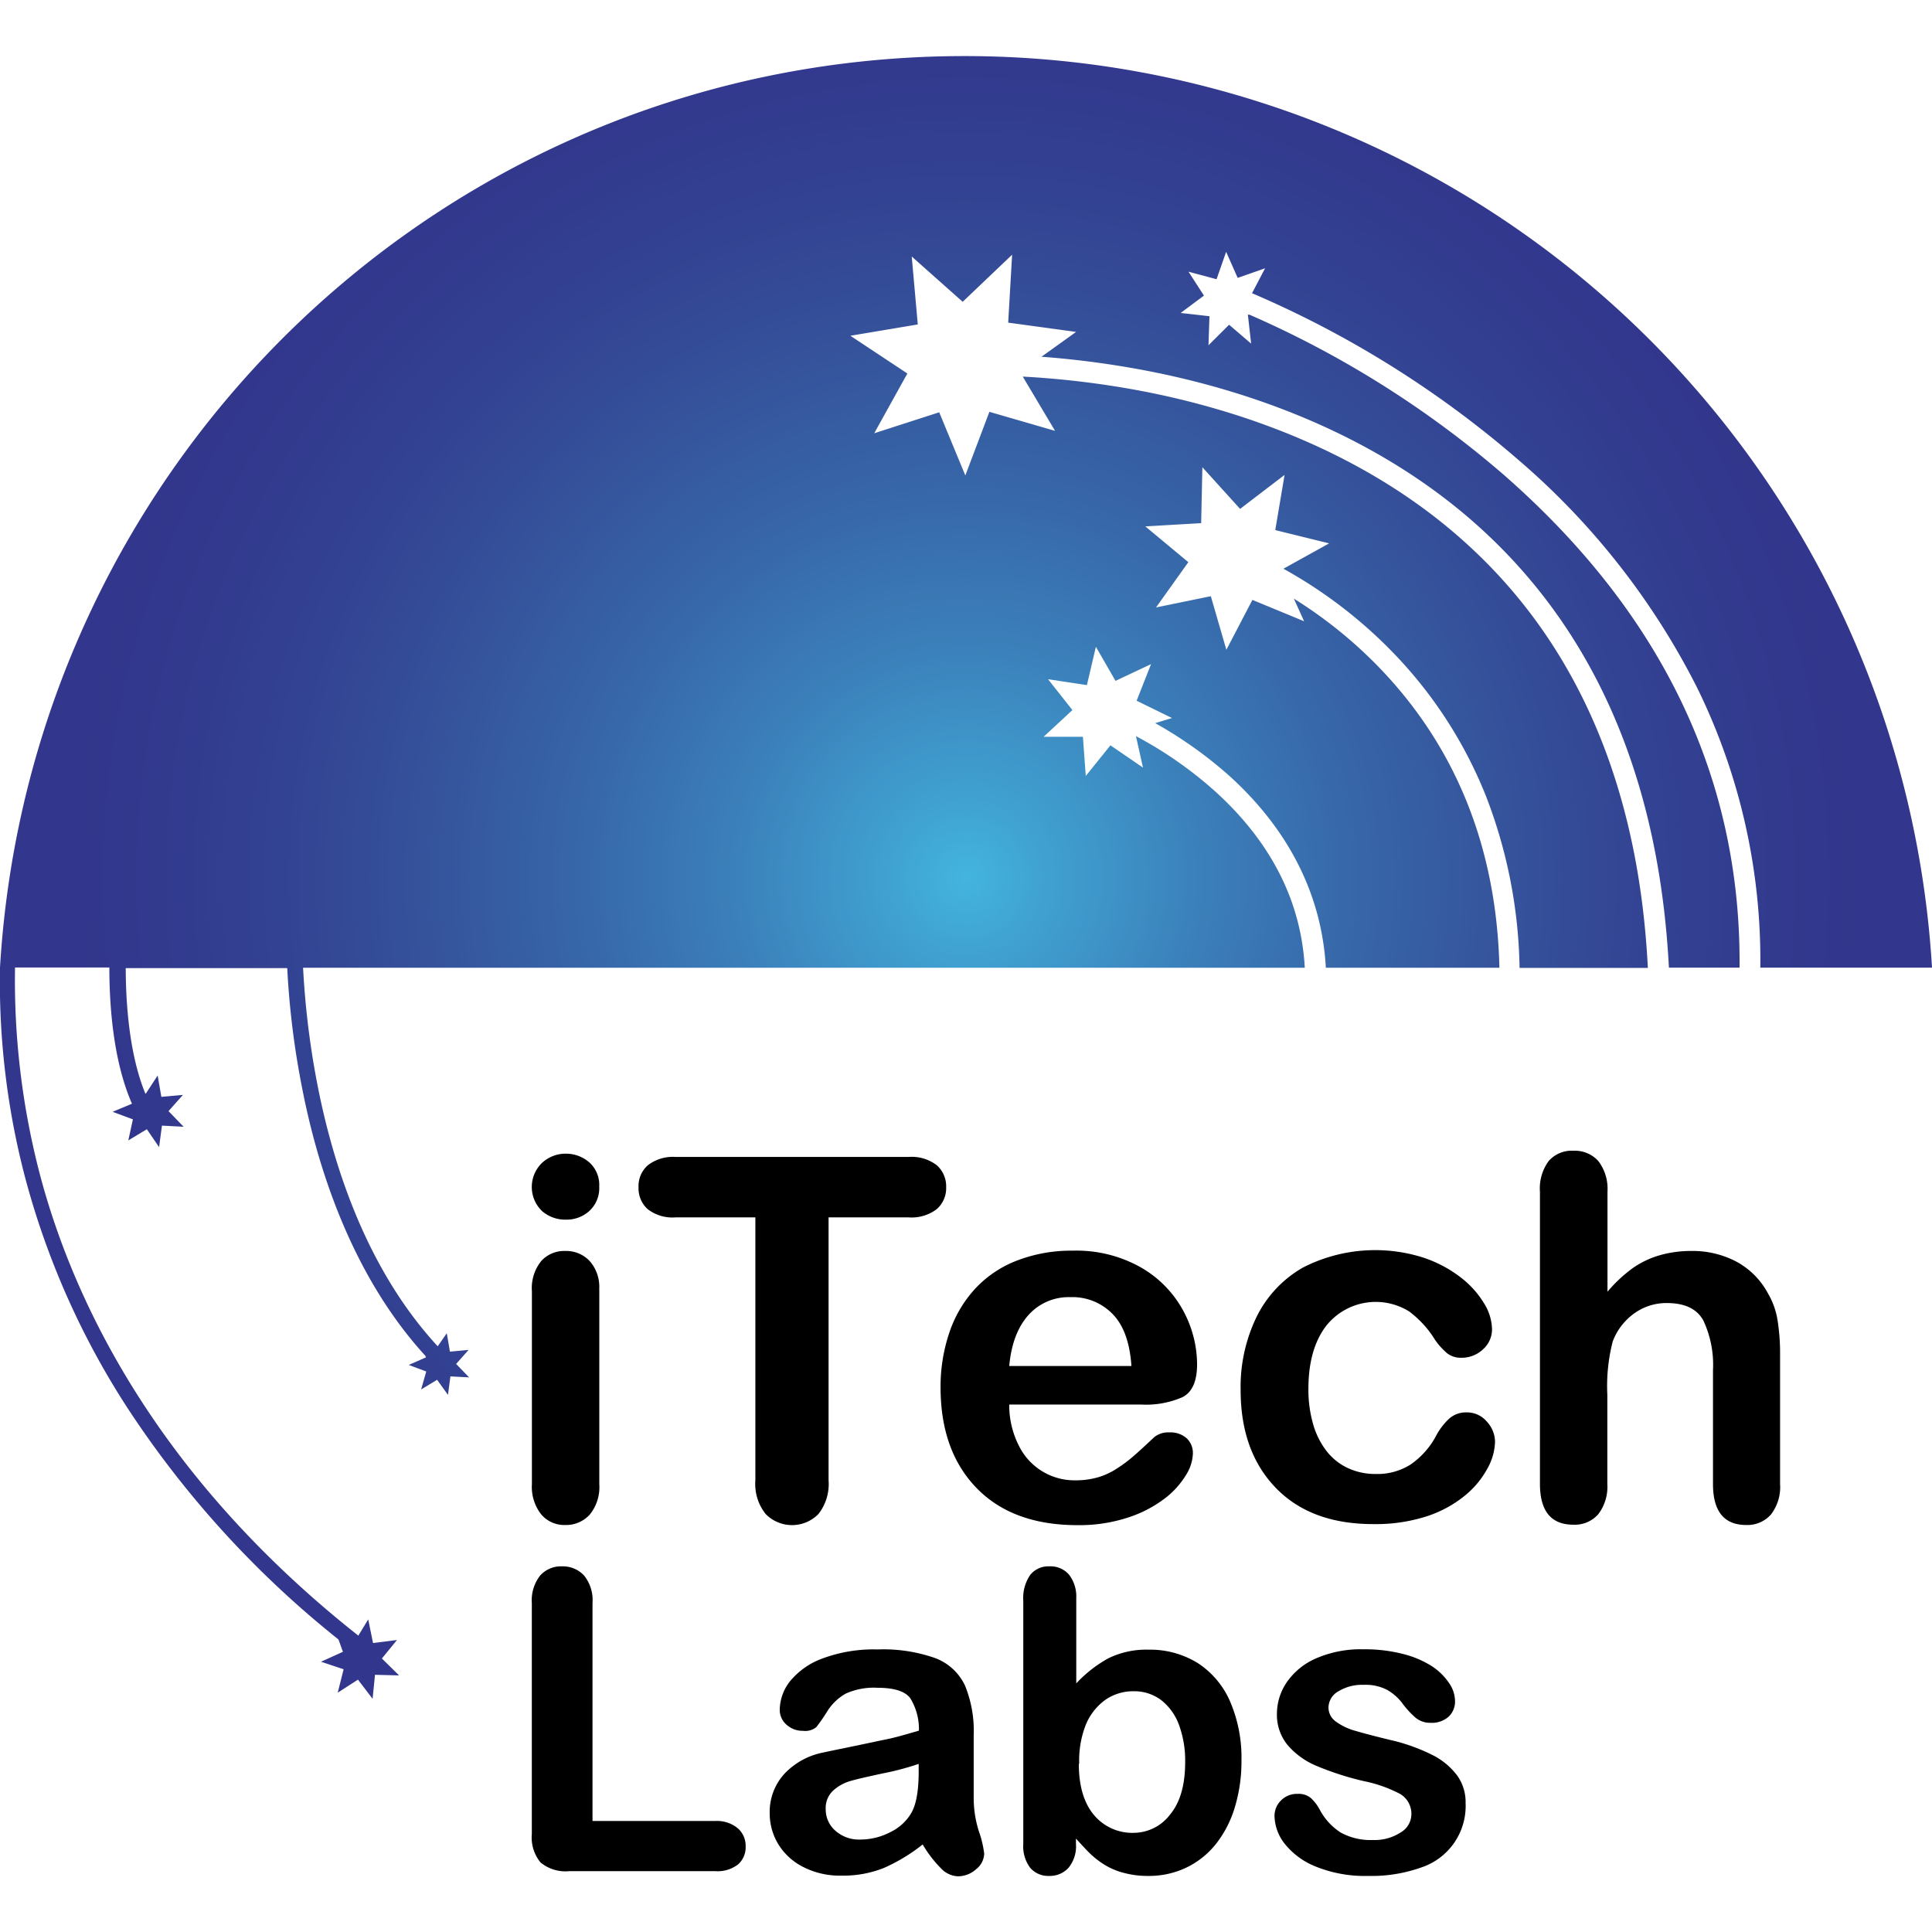 <?xml version="1.0" encoding="UTF-8"?> <svg xmlns="http://www.w3.org/2000/svg" xmlns:xlink="http://www.w3.org/1999/xlink" id="Layer_1" data-name="Layer 1" viewBox="0 0 256 256"><defs><style>.cls-1{fill:url(#radial-gradient);}</style><radialGradient id="radial-gradient" cx="128" cy="141.73" r="118.81" gradientTransform="matrix(1, 0, 0, -1, 0, 258)" gradientUnits="userSpaceOnUse"><stop offset="0" stop-color="#43b5de"></stop><stop offset="0.08" stop-color="#40a3d2"></stop><stop offset="0.26" stop-color="#3b80ba"></stop><stop offset="0.44" stop-color="#3766a8"></stop><stop offset="0.61" stop-color="#35529b"></stop><stop offset="0.76" stop-color="#334393"></stop><stop offset="0.9" stop-color="#323a8e"></stop><stop offset="1" stop-color="#32368c"></stop></radialGradient></defs><path d="M75,161.61a4.69,4.69,0,0,1-3.19-1.15,4.43,4.43,0,0,1,0-6.36A4.57,4.57,0,0,1,75,152.87,4.68,4.68,0,0,1,78.06,154a4,4,0,0,1,1.34,3.24,4.09,4.09,0,0,1-1.31,3.22A4.48,4.48,0,0,1,75,161.61Zm4.41,9.22v25.81a5.78,5.78,0,0,1-1.27,4.06,4.24,4.24,0,0,1-3.24,1.37,4,4,0,0,1-3.19-1.41,5.89,5.89,0,0,1-1.23-4V171.1a5.71,5.71,0,0,1,1.23-4,4.1,4.1,0,0,1,3.19-1.34,4.26,4.26,0,0,1,3.24,1.34A5.17,5.17,0,0,1,79.4,170.83Z"></path><path d="M120.39,161.31h-10.6v34.84a6.43,6.43,0,0,1-1.34,4.46,4.89,4.89,0,0,1-7,0,6.37,6.37,0,0,1-1.36-4.45V161.31H89.51a5.37,5.37,0,0,1-3.69-1.09,3.72,3.72,0,0,1-1.21-2.9,3.67,3.67,0,0,1,1.26-2.94,5.44,5.44,0,0,1,3.64-1.08h30.88a5.46,5.46,0,0,1,3.75,1.11,3.73,3.73,0,0,1,1.23,2.91,3.68,3.68,0,0,1-1.25,2.9A5.52,5.52,0,0,1,120.39,161.31Z"></path><path d="M151.2,186.11H133.73a11.76,11.76,0,0,0,1.23,5.36,8.21,8.21,0,0,0,7.54,4.68,10.64,10.64,0,0,0,2.92-.38,9.29,9.29,0,0,0,2.57-1.18,18.25,18.25,0,0,0,2.29-1.72c.7-.61,1.6-1.44,2.71-2.48a3,3,0,0,1,2-.59,3.24,3.24,0,0,1,2.22.75,2.68,2.68,0,0,1,.85,2.13,5.73,5.73,0,0,1-.95,2.83,11.22,11.22,0,0,1-2.86,3.11,16.3,16.3,0,0,1-4.81,2.47,20.73,20.73,0,0,1-6.65,1q-8.61,0-13.38-4.91t-4.78-13.31a22.28,22.28,0,0,1,1.18-7.34,16.16,16.16,0,0,1,3.44-5.81,14.82,14.82,0,0,1,5.56-3.71,20,20,0,0,1,7.33-1.29,17.36,17.36,0,0,1,9,2.2,14.66,14.66,0,0,1,5.62,5.71,15.06,15.06,0,0,1,1.86,7.13q0,3.38-1.93,4.37A12.11,12.11,0,0,1,151.2,186.11ZM133.73,181h16.19c-.21-3.05-1-5.33-2.46-6.85a7.42,7.42,0,0,0-5.65-2.27,7.14,7.14,0,0,0-5.47,2.3C134.9,175.75,134,178,133.73,181Z"></path><path d="M198.1,191a7.66,7.66,0,0,1-1,3.57,12,12,0,0,1-3,3.61,15.65,15.65,0,0,1-5.15,2.77,22.05,22.05,0,0,1-7,1q-8.28,0-12.92-4.82t-4.64-12.94a21.25,21.25,0,0,1,2.12-9.71,15.28,15.28,0,0,1,6.15-6.53,21,21,0,0,1,16-1.29,16.69,16.69,0,0,1,4.91,2.62,12.42,12.42,0,0,1,3.07,3.41,6.76,6.76,0,0,1,1.06,3.39,3.54,3.54,0,0,1-1.19,2.71,4.11,4.11,0,0,1-2.89,1.12,2.94,2.94,0,0,1-1.85-.58,9.24,9.24,0,0,1-1.65-1.84,13.48,13.48,0,0,0-3.42-3.73,8.39,8.39,0,0,0-10.91,1.84c-1.62,2.07-2.42,4.88-2.42,8.46a16.51,16.51,0,0,0,.62,4.63,10.49,10.49,0,0,0,1.8,3.6,7.64,7.64,0,0,0,2.84,2.25,8.59,8.59,0,0,0,3.67.77,8.23,8.23,0,0,0,4.59-1.24,10.78,10.78,0,0,0,3.39-3.8A8.54,8.54,0,0,1,192,188a3.32,3.32,0,0,1,2.32-.85,3.43,3.43,0,0,1,2.71,1.24A4,4,0,0,1,198.1,191Z"></path><path d="M213,157.91v13.25a19.12,19.12,0,0,1,3.32-3.11,12,12,0,0,1,3.59-1.72,15.05,15.05,0,0,1,4.22-.57,12.39,12.39,0,0,1,6,1.44,10.31,10.31,0,0,1,4.14,4.19,10.12,10.12,0,0,1,1.27,3.58,28,28,0,0,1,.33,4.56v17.11a5.94,5.94,0,0,1-1.22,4.05,4.16,4.16,0,0,1-3.26,1.38q-4.41,0-4.41-5.43V181.56a13.82,13.82,0,0,0-1.28-6.59q-1.27-2.31-4.84-2.31a7.28,7.28,0,0,0-4.3,1.36,8.09,8.09,0,0,0-2.86,3.71,23.77,23.77,0,0,0-.72,7.1v11.81a6,6,0,0,1-1.2,4,4.14,4.14,0,0,1-3.31,1.39q-4.42,0-4.42-5.43V157.91a6.14,6.14,0,0,1,1.16-4.07,4.05,4.05,0,0,1,3.26-1.36,4.18,4.18,0,0,1,3.32,1.37A6.07,6.07,0,0,1,213,157.91Z"></path><path d="M78.51,212.42v28.87H94.8a4.31,4.31,0,0,1,3,1,3.08,3.08,0,0,1,1,2.38,3,3,0,0,1-1,2.37,4.44,4.44,0,0,1-3,.9H75.4a5.15,5.15,0,0,1-3.78-1.16A5.22,5.22,0,0,1,70.47,243V212.42a5.31,5.31,0,0,1,1.1-3.65,3.7,3.7,0,0,1,2.88-1.22,3.85,3.85,0,0,1,2.94,1.21A5.19,5.19,0,0,1,78.51,212.42Z"></path><path d="M122.26,244.4a23.35,23.35,0,0,1-5.18,3.13,14.58,14.58,0,0,1-5.62,1,10.64,10.64,0,0,1-5-1.13,8.2,8.2,0,0,1-3.31-3,7.85,7.85,0,0,1-1.16-4.16,7.46,7.46,0,0,1,1.92-5.17,9.56,9.56,0,0,1,5.27-2.87c.47-.11,1.63-.35,3.49-.73s3.45-.73,4.78-1,2.76-.7,4.31-1.15A7.74,7.74,0,0,0,120.6,225c-.7-.91-2.14-1.36-4.32-1.36a9,9,0,0,0-4.23.78,6.91,6.91,0,0,0-2.44,2.35,24.78,24.78,0,0,1-1.43,2.07,2.33,2.33,0,0,1-1.8.5,3.1,3.1,0,0,1-2.15-.8,2.58,2.58,0,0,1-.91-2,6.26,6.26,0,0,1,1.38-3.79,10,10,0,0,1,4.3-3,19.45,19.45,0,0,1,7.28-1.19,20.69,20.69,0,0,1,7.65,1.15,7.14,7.14,0,0,1,3.94,3.64,15.86,15.86,0,0,1,1.15,6.6c0,1.73,0,3.2,0,4.41s0,2.55,0,4a14.5,14.5,0,0,0,.7,4.34,13.81,13.81,0,0,1,.69,2.91,2.72,2.72,0,0,1-1.07,2.07,3.61,3.61,0,0,1-2.42.94,3.28,3.28,0,0,1-2.25-1.07A15.89,15.89,0,0,1,122.26,244.4Zm-.49-10.69a36,36,0,0,1-4.72,1.26c-2.06.44-3.49.77-4.29,1a5.78,5.78,0,0,0-2.27,1.21,3.13,3.13,0,0,0-1.08,2.53,3.75,3.75,0,0,0,1.27,2.86,4.72,4.72,0,0,0,3.33,1.18,8.66,8.66,0,0,0,4-1,6.47,6.47,0,0,0,2.72-2.48q1-1.68,1-5.52v-1.06Z"></path><path d="M142.61,211.77v11.29a17,17,0,0,1,4.24-3.32,11.42,11.42,0,0,1,5.36-1.15,12,12,0,0,1,6.46,1.75,11.5,11.5,0,0,1,4.3,5.06,18.77,18.77,0,0,1,1.53,7.86,20.92,20.92,0,0,1-.86,6.15,14.66,14.66,0,0,1-2.47,4.86,11.22,11.22,0,0,1-3.94,3.18,11.49,11.49,0,0,1-5.1,1.12,12.14,12.14,0,0,1-3.2-.4,9.3,9.3,0,0,1-2.56-1.07,11.76,11.76,0,0,1-1.8-1.37c-.49-.46-1.15-1.17-2-2.11v.73a4.47,4.47,0,0,1-1,3.16,3.35,3.35,0,0,1-2.55,1.06,3.16,3.16,0,0,1-2.5-1.06,4.71,4.71,0,0,1-.93-3.16V212.1a5.39,5.39,0,0,1,.91-3.4,3.06,3.06,0,0,1,2.53-1.15,3.23,3.23,0,0,1,2.62,1.1A4.74,4.74,0,0,1,142.61,211.77Zm.34,21.94c0,2.95.68,5.2,2,6.78a6.61,6.61,0,0,0,5.29,2.37,6.08,6.08,0,0,0,4.8-2.42c1.34-1.62,2-3.93,2-6.94a13.64,13.64,0,0,0-.84-5,7.36,7.36,0,0,0-2.38-3.26,5.9,5.9,0,0,0-3.6-1.14,6.45,6.45,0,0,0-3.76,1.14,7.68,7.68,0,0,0-2.6,3.33A13,13,0,0,0,143,233.71Z"></path><path d="M194.2,238.91a8.58,8.58,0,0,1-5.88,8.54,19.7,19.7,0,0,1-7.08,1.12,17.33,17.33,0,0,1-6.82-1.21,10,10,0,0,1-4.19-3.05,6.15,6.15,0,0,1-1.35-3.66,2.84,2.84,0,0,1,.87-2.09,2.93,2.93,0,0,1,2.19-.86,2.49,2.49,0,0,1,1.78.57,6,6,0,0,1,1.19,1.59,8.14,8.14,0,0,0,2.72,2.95,8.23,8.23,0,0,0,4.32,1,6.3,6.3,0,0,0,3.64-1,2.81,2.81,0,0,0,1.42-2.26,3.06,3.06,0,0,0-1.48-2.84,18,18,0,0,0-4.85-1.71,39.07,39.07,0,0,1-6.21-2,10.24,10.24,0,0,1-3.83-2.74,6.3,6.3,0,0,1-1.44-4.2,7.42,7.42,0,0,1,1.33-4.19,9.1,9.1,0,0,1,3.91-3.15,14.88,14.88,0,0,1,6.24-1.18,20.29,20.29,0,0,1,5.15.6,13,13,0,0,1,3.82,1.59A8,8,0,0,1,192,223a4.29,4.29,0,0,1,.8,2.38,2.77,2.77,0,0,1-.85,2.09,3.37,3.37,0,0,1-2.42.81,3,3,0,0,1-1.93-.65,11.85,11.85,0,0,1-1.83-2,6.65,6.65,0,0,0-2-1.73,6.21,6.21,0,0,0-3.08-.65,6,6,0,0,0-3.33.85,2.51,2.51,0,0,0-1.33,2.13,2.29,2.29,0,0,0,1,1.9,7.89,7.89,0,0,0,2.62,1.23c1.11.33,2.62.72,4.55,1.19a24.53,24.53,0,0,1,5.61,2,9.27,9.27,0,0,1,3.3,2.75A6.06,6.06,0,0,1,194.2,238.91Z"></path><path class="cls-1" d="M127.82,7.43C59.46,7.43,4,60.85,0,128.22a102.18,102.18,0,0,0,3.3,27.7A106.09,106.09,0,0,0,16.85,186.5a130.82,130.82,0,0,0,28,30.74l.59,1.63-2.91,1.32,3,1-.78,3.1,2.68-1.73,1.94,2.54.32-3.18,3.19.08-2.28-2.24,2-2.45-3.17.4-.64-3.13-1.31,2.15c-27.23-21.51-38-45.12-42.23-61.25a101.66,101.66,0,0,1-3.26-27.28h12.5c0,4.89.48,12.33,3,18.05l-2.57,1.07,2.69,1L17,151.11l2.46-1.48L21.08,152l.38-2.85,2.87.15-2-2.07,1.91-2.15-2.86.26-.49-2.83-1.57,2.4-.06,0c-2.16-5.26-2.59-12.08-2.6-16.63h21.4A110.79,110.79,0,0,0,40,144c2,10.38,6.47,24.84,16.37,35.66l.07.2-2.28,1,2.32.87-.68,2.38,2.12-1.28,1.44,2,.32-2.45,2.48.13-1.72-1.78,1.65-1.86-2.47.23-.42-2.44L58,178.39c-14.5-15.7-17.31-39.84-17.84-50.16H172.89c-.48-8.74-4.4-16.53-11.72-23.23a52.83,52.83,0,0,0-10.65-7.46l.93,4.17-4.31-2.95-3.27,4.06-.38-5.19-5.21,0,3.82-3.54L138.87,90l5.15.78,1.19-5.08,2.6,4.52L152.52,88l-1.91,4.85,4.68,2.29-2.22.68A55.64,55.64,0,0,1,163,102.9c7.86,7.16,12.16,15.81,12.68,25.33h23c-.37-16-5.85-29.55-16.35-40.21a59.48,59.48,0,0,0-10.89-8.7l1.36,3-6.85-2.83L162.5,86.1,160.44,79l-7.26,1.49,4.28-6-5.7-4.74,7.4-.43.16-7.41,5,5.52,5.89-4.5-1.23,7.31L176.12,72l-6.06,3.36A61.9,61.9,0,0,1,184.12,86a58.3,58.3,0,0,1,12.78,19.49,65.71,65.71,0,0,1,4.45,22.76h17C217.16,104.71,209.31,86,195,72.66c-13.86-12.95-31.37-18.47-43.62-20.83a118.83,118.83,0,0,0-15.86-1.93l4.28,7.19-8.7-2.52L127.91,63l-3.46-8.37-8.61,2.78,4.39-7.92-7.55-5,8.93-1.5-.8-9,6.75,6,6.55-6.24-.52,9,9,1.23L138,47.27a122.82,122.82,0,0,1,13.87,1.84c12.61,2.42,30.64,8.12,45,21.52,14.89,13.9,23,33.26,24.27,57.59h9.36c.23-25-10.25-46.94-31.25-65.31A132.63,132.63,0,0,0,165.57,41.7l-.22,0,.43,3.83-2.92-2.5-2.73,2.72.13-3.85-3.82-.43,3.09-2.3L157.48,36l3.72,1,1.27-3.63L164,36.82l3.63-1.27-1.73,3.3A135.1,135.1,0,0,1,201,60.77a97.92,97.92,0,0,1,23.85,30.3,81.84,81.84,0,0,1,8.4,37.15H256A128.4,128.4,0,0,0,127.82,7.43Z"></path></svg> 